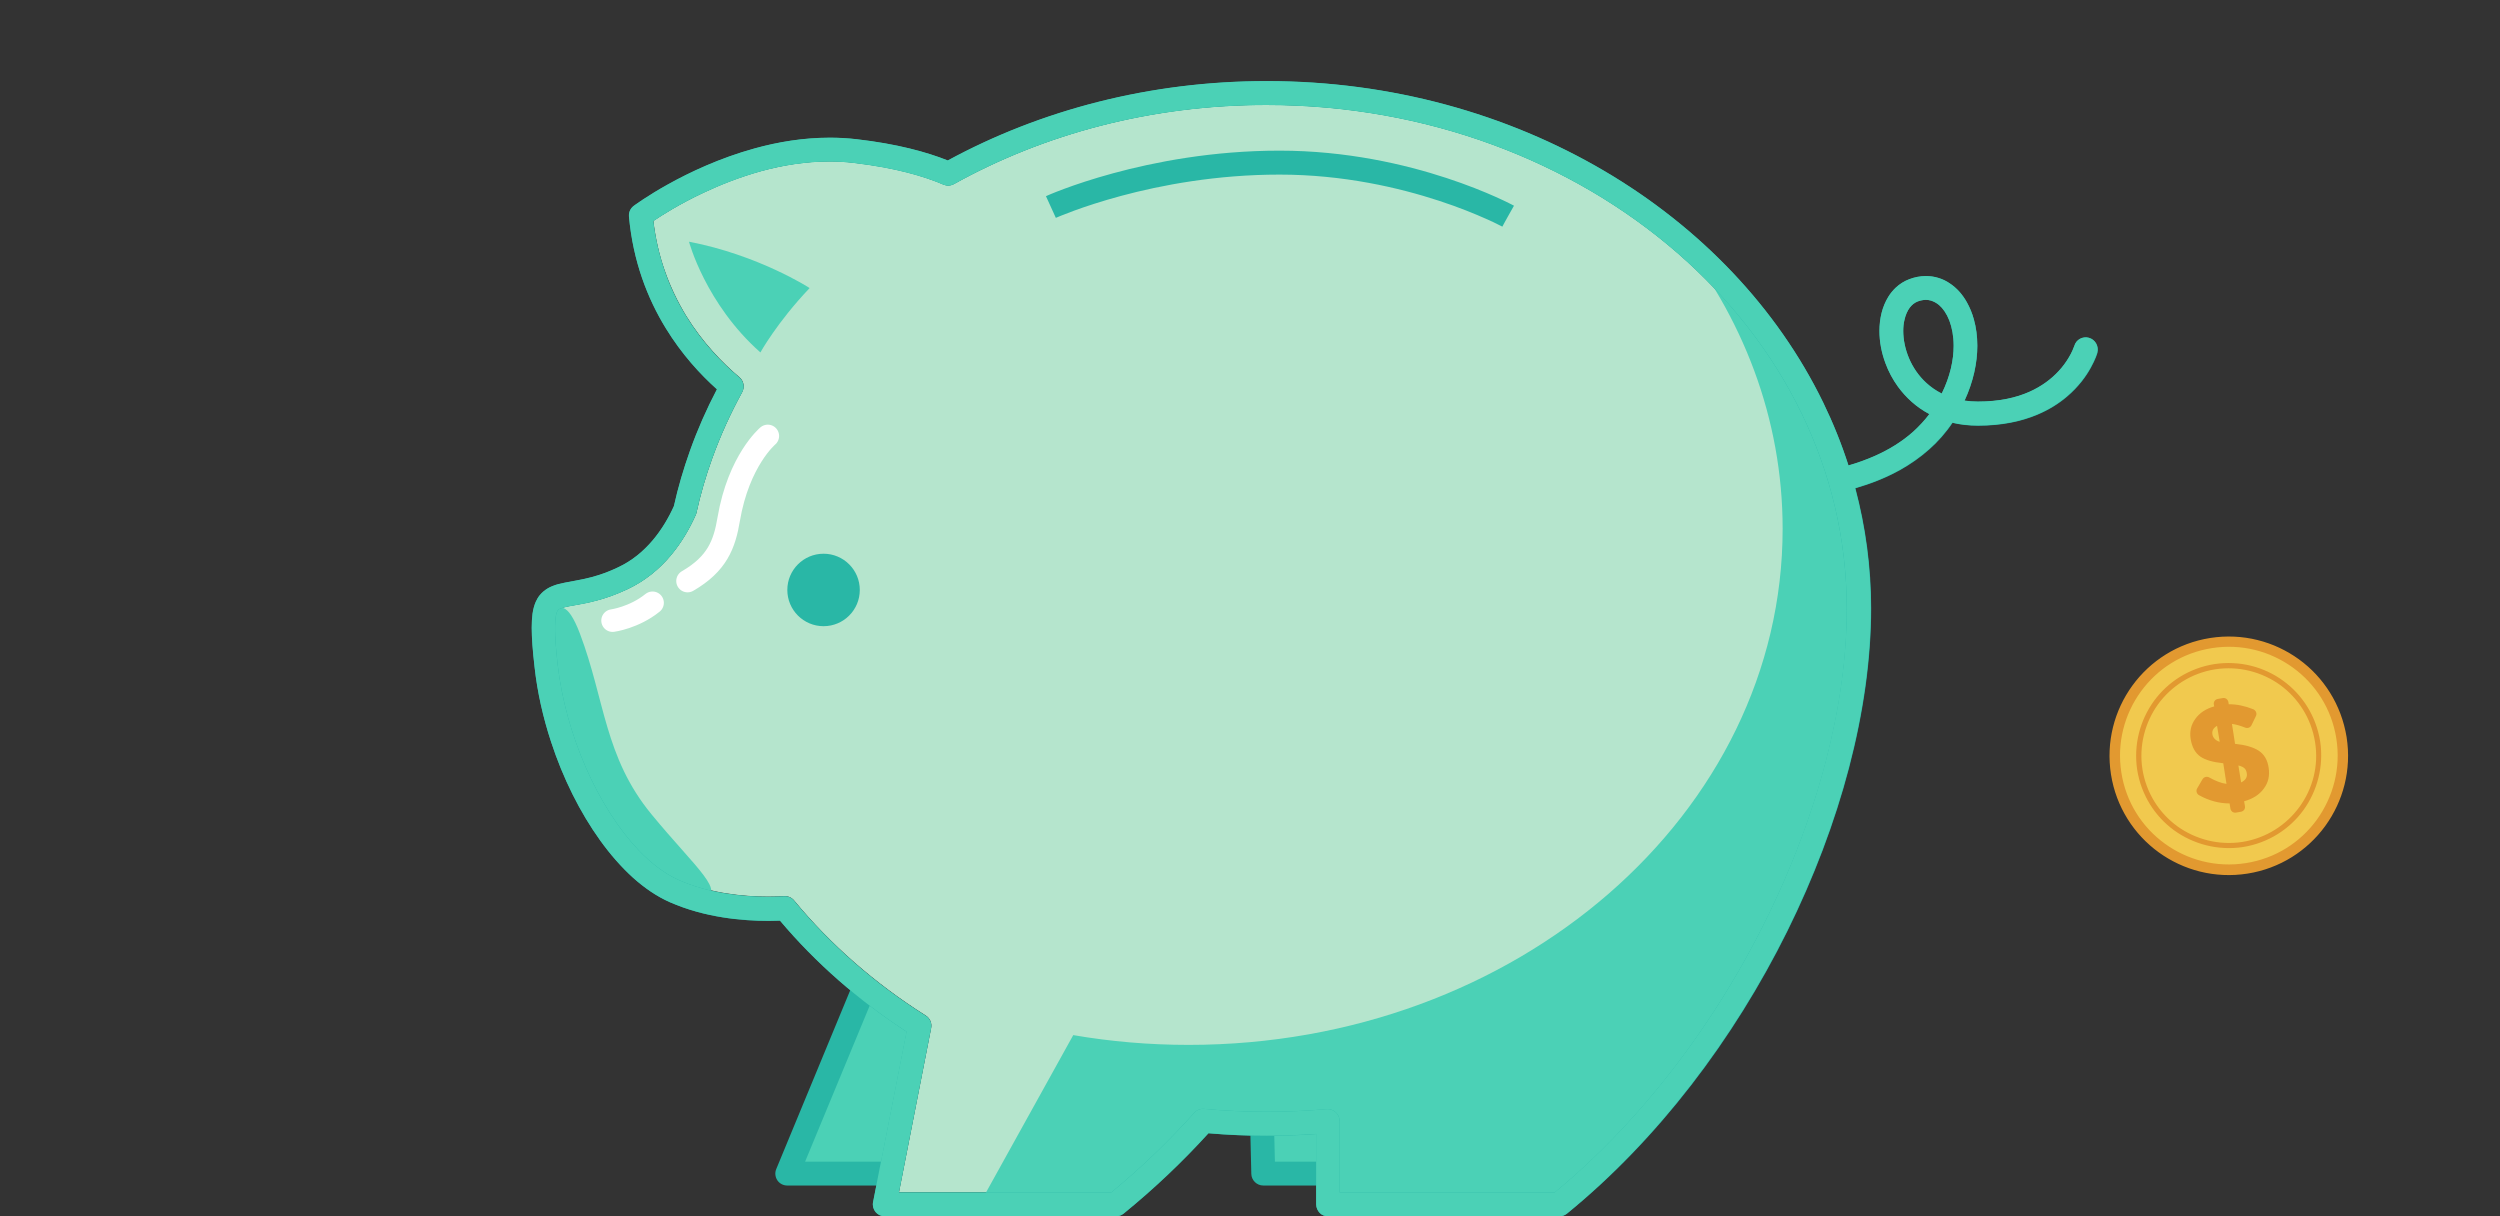 <svg xmlns="http://www.w3.org/2000/svg" viewBox="0 0 2097.6 1020.5"><rect x="0" y="0" width="2097.6" height="1020.5" fill="#333333" stroke="none"/><style>.st0{fill:#b5e5cd}.st1{fill:#4bd1b6}.st2{fill:none}.st3{fill:#f1c94e}.st4{fill:#e29930}.st5{display:none}.st6{stroke:#4bd1b6;stroke-width:20}.st6,.st7,.st8{display:inline;opacity:.22;fill:none;stroke-miterlimit:10;enable-background:new}.st7{stroke-linejoin:round;stroke:#4bd1b6;stroke-width:20}.st8{stroke:#f1c94e;stroke-width:12;stroke-linecap:round;stroke-dasharray:30,30}.st9{fill:#29b7a6}.st10{fill:none;stroke:#fff;stroke-width:19;stroke-linecap:round;stroke-miterlimit:10}.st11{display:inline;fill:#4bd1b6}</style><g id="Calque_1"><path class="st0" d="M1445.3 837.1c39.3-63 69.1-131.4 86.5-198 11.6-44.4 17.8-88 17.8-128.7 0-58.2-13.5-113.5-38-164-24.5-50.4-60.1-96-104.1-134.3-88-76.6-210-124.2-344.9-124.2-96.6 0-186.6 24.4-262.2 66.4-2.7 1.5-6 1.7-8.8.4-16.3-7-40.4-14.2-75.2-18.2-6.8-.8-13.6-1.2-20.3-1.2-19.9 0-39.3 3.2-57.3 8.1-18 4.9-34.5 11.5-48.6 18.2-20 9.4-34.9 18.9-42 23.7 1.8 15 5 28.7 9.4 41.3 4.9 14.1 11.1 26.8 18 38.2 13.9 22.6 30.6 39.7 44.8 51.7 3.7 3.1 4.6 8.3 2.3 12.5-9.8 17.9-18.3 36.6-25.2 55.8-5.3 14.7-9.7 29.8-13.1 45.2-.2.7-.3 1.3-.6 1.9-5.1 11.3-11.9 23.3-21.2 34.3-9.3 11-21 20.9-35.8 27.9-9.7 4.6-18.4 7.6-26 9.6-7.6 2-14.1 3.1-19.3 4.1-3.4.6-6.3 1.1-8.4 1.7-1.2.3-2.1.6-2.8.9-.8.3-1.3.7-1.6.9-.4.3-.6.5-.9 1.1-.4.7-.9 1.9-1.3 4-.5 2.4-.8 5.8-.7 10.2 0 7.3.7 17.4 2.2 30.8 3.2 29.2 11.7 59.4 23.7 86.5 11.9 27.2 27.3 51.5 44 69 11.1 11.7 22.7 20.4 34 25.3 12.9 5.6 26.4 9.2 39.3 11.3 12.9 2.1 25.2 2.8 35.6 2.8 4.9 0 9.4-.2 13.4-.4 3.2-.2 6.3 1.2 8.3 3.6 30.6 37.1 67.9 69.7 110.5 96.6 3.5 2.2 5.3 6.3 4.5 10.4l-27 137.8h178.3c25.8-21.3 48.9-43.7 69.6-66.8 2.1-2.4 5.2-3.6 8.4-3.3 17.2 1.6 34.6 2.4 52.3 2.4 17 0 33.8-.8 50.4-2.2 2.8-.3 5.6.7 7.6 2.6s3.3 4.6 3.3 7.4v59.9h180.4c54.1-44.6 102-101.3 140.7-163.2z"/><path class="st1" d="M455.1 544.2s10.5-68 31.5-12.5 20.5 103.5 60 151.5c37.2 45.3 65.9 67.5 40.5 70.5-25.4 3-109.1-96.4-109.1-96.4l-22.9-113.1zM1062.7 943.8v40.9h50.3v-41z"/><path class="st2" d="M1626.9 255.9c-2.2-1.9-4.5-3.1-6.8-3.7-1.3-.4-2.7-.6-4.2-.6-2.1 0-4.3.4-6.8 1.3-1.4.5-2.6 1.2-3.7 2.1-1.1.9-2.2 1.9-3.1 3.2-1.9 2.5-3.5 6-4.4 10.3-.6 2.8-1 5.9-1 9.2 0 7.1 1.6 15.1 4.8 22.8 3.2 7.6 8.1 14.9 14.6 20.9 3.7 3.4 8 6.4 12.8 8.9 7.1-14.4 10-28.2 10-40.1 0-8.1-1.4-15.3-3.6-21.1-2.2-5.9-5.4-10.4-8.6-13.2z"/><circle class="st3" cx="1870.1" cy="634.1" r="99.3"/><path class="st4" d="M1928.9 553.2c-20.7-15-47.1-22.2-74.5-17.9-27.2 4.3-50.2 19.2-65.3 40-15 20.7-22.2 47.1-17.9 74.5 4.3 27.2 19.2 50.2 40 65.3 20.7 15 47.1 22.2 74.5 17.9 27.2-4.3 50.2-19.2 65.3-40 15-20.7 22.2-47.1 17.9-74.5-4.4-27.3-19.3-50.3-40-65.3zm15 134.6c-13.8 19-34.7 32.5-59.6 36.4-24.9 3.9-49-2.6-68-16.4-19-13.8-32.5-34.7-36.4-59.6-3.9-24.9 2.6-49 16.4-68s34.7-32.5 59.6-36.4c24.9-3.9 49 2.6 68 16.4 19 13.8 32.5 34.7 36.4 59.6s-2.7 49-16.4 68z"/><path class="st4" d="M1857.9 557.2c-21.1 3.4-39 14.9-50.7 31-11.6 16.1-17.2 36.6-14 57.8 3.4 21.1 14.9 39 31 50.7 16.1 11.6 36.6 17.2 57.8 14 21.1-3.4 39-14.9 50.7-31 11.6-16.1 17.2-36.6 14-57.8-3.4-21.1-14.9-39-31-50.7-16-11.7-36.5-17.2-57.8-14zm71.4 119.9c-11.1 15.2-27.9 26.1-47.8 29.3-20 3.1-39.4-2.2-54.6-13.1-15.2-11.1-26.1-27.9-29.3-47.8-3.1-20 2.2-39.4 13.1-54.6 11.1-15.2 27.9-26.1 47.8-29.3 20-3.1 39.4 2.2 54.6 13.1 15.2 11.1 26.1 27.9 29.3 47.8 3.3 20-2 39.4-13.1 54.6z"/><path class="st4" d="M1895.2 629.9c-4.6-3-11.2-4.9-19.9-5.8l-2.6-16.7c3.4.4 7 1.5 11.1 3.1 2 .8 4.3 0 5.3-2l3.7-7.7c1.1-2.2 0-4.7-2.2-5.7-7-2.8-14-4.3-20.6-4.2l-.3-1.8c-.4-2.3-2.4-3.8-4.7-3.4l-4.1.7c-2.3.4-3.8 2.4-3.4 4.7l.3 1.6c-6.9 1.9-12.2 5.4-15.8 10.4-3.7 5-5 10.8-3.9 17.3s3.8 11.4 8.1 14.4 10.7 4.7 19.2 5.6l2.7 17.3c-4.2-.5-9.1-2.4-14.5-5.4-1.9-1.1-4.5-.4-5.6 1.5l-4.5 7.7c-1.2 2-.4 4.6 1.6 5.7 8.3 4.6 16.8 6.9 25.6 6.9l.7 4.3c.4 2.3 2.4 3.8 4.7 3.4l4.1-.7c2.3-.4 3.8-2.4 3.4-4.7l-.7-4.1c7.3-2 12.9-5.6 16.5-10.6 3.8-5 5.1-10.8 4.1-17.5-.9-6.4-3.7-11.3-8.3-14.3zm-32.8-7.5c-3.5-1.1-5.6-3.3-6.1-6.2-.5-3.1.8-5.4 3.9-7.2l2.2 13.4zm18 34.1l-2.3-14.2c2.4.5 4.1 1.4 5.1 2.3s1.6 2.3 1.9 3.9c.7 3.4-.9 6.1-4.7 8z"/><g id="Calque_2" class="st5"><path class="st6" d="M1362 271.1l-106-51 596-201-178 402-187.8-90.3"/><path class="st7" d="M1852 19.1l-365.8 311.7-64.2 123.3-60-183z"/><path class="st8" d="M1384 493.6s-226 204-408 128-196-266-52-240 180 230 36 284-394 88-414-244c-16.1-267.5 224-228 158-2s-452 600.9-452 600.9"/></g><path class="st1" d="M578.1 202.8S592 255 638 295.7c0 0 14-25.3 41.3-54 0-.1-43.1-27.8-101.2-38.9z"/><path class="st9" d="M1049 946.5l.9 38.4c.1 5.4 4.6 9.8 10 9.8h52.1c5.5 0 10-4.5 10-10s-4.5-10-10-10h-42.3l-.7-28.7c-.1-5.5-4.7-9.9-10.2-9.8-5.5.2-9.9 4.8-9.8 10.3z"/><path class="st1" d="M661.1 984.7h85.1l25.6-121-46.9-34.3z"/><path class="st9" d="M715.3 826.2l-64 154.7c-1.3 3.1-.9 6.6.9 9.4 1.9 2.8 5 4.4 8.3 4.4H744c5.5 0 10-4.5 10-10s-4.5-10-10-10h-68.5l58.3-140.8c2.1-5.1-.3-11-5.4-13.1-5.1-2.2-11 .3-13.1 5.4z"/><path class="st1" d="M1548.4 613.9c9.3-33.1 14.3-67.7 14.3-103.3 0-124.6-60.6-236.8-157.5-315.8 57 70.4 90.5 156.2 90.5 248.9 0 239.1-223.2 433-498.4 433-33.1 0-65.5-2.8-96.8-8.2l-79.4 143.2h111.3l75-70.9c18.6 1.8 37.6 2.8 56.8 2.8 14.8 0 29.5-.6 44-1.7l4.7 1.7 1 68.8h179.6l57.4-39.8 104-130 51-99 25.4-81.8v-.1c6.8-15.4 12.5-31.4 17.1-47.8z"/><path class="st9" d="M1752.8 283.5c-5.3-1.5-10.8 1.5-12.3 6.8 0 0-.1.2-.2.5-.5 1.3-1.8 4.9-4.6 9.5-2.1 3.5-4.9 7.5-8.7 11.5-5.7 6.1-13.6 12.3-24.4 17.1-10.9 4.8-24.8 8.1-43 8.1-3.9 0-7.7-.3-11.2-.8 7.4-16 10.7-31.8 10.7-46.1 0-7.9-1-15.3-2.9-22.1-1.4-5.1-3.4-9.9-5.8-14.2-3.6-6.5-8.4-12-14.3-15.9-2.9-2-6.1-3.6-9.5-4.6-3.4-1.1-7-1.6-10.7-1.6-4.6 0-9.3.9-13.8 2.6-4.3 1.6-8.2 4.1-11.4 7.1-2.4 2.3-4.5 4.8-6.2 7.6-2.6 4.2-4.5 8.8-5.7 13.6-1.2 4.8-1.8 9.9-1.8 15.2 0 8.9 1.7 18.2 5.1 27.2 2.5 6.8 6 13.4 10.5 19.6 6.6 9 15.3 17.1 26.3 22.9-4.1 5.4-8.6 10.2-13.4 14.6-9.7 8.7-20.6 15.2-31.7 20.2-7.8 3.5-15.5 6.2-22.8 8.3-5.8-18.1-12.9-35.7-21.2-52.8-38.7-79.5-103.1-147-184-194.5s-178.2-75.2-282.9-75.2c-98.2 0-189.9 24.4-267.6 66.6-18.1-7.2-42.7-13.9-76.3-17.8-7.6-.9-15.2-1.3-22.7-1.3-22.2 0-43.6 3.6-63.1 9-29.3 8.1-54.4 20-72.4 30-18 10-28.7 18-29 18.2-2.8 2.1-4.3 5.4-4 8.9 3.4 37.7 15.6 68.9 30.9 93.8 13.3 21.7 28.8 38.6 42.9 51.2-8.7 16.6-16.3 33.8-22.6 51.5-5.4 15.2-10 30.7-13.5 46.5-4.4 9.8-10.3 19.8-17.8 28.7-7.8 9.2-17.3 17.2-29.1 22.7-11.1 5.3-20.4 8-28.3 9.7-6 1.3-11.2 2.1-16.1 3.1-3.7.7-7.2 1.5-10.8 3-1.3.5-2.7 1.2-4 2-2.3 1.4-4.5 3.2-6.4 5.5-1.4 1.7-2.5 3.6-3.4 5.6-1.3 3-2.2 6.3-2.7 9.9-.5 3.6-.7 7.5-.7 11.9 0 8.6.8 19.2 2.4 33 2.3 21 7.1 42.2 13.8 62.6 10 30.6 24.3 59.3 41.3 82.9 8.5 11.8 17.7 22.3 27.4 31.1 9.8 8.8 20.1 15.8 30.9 20.6 14.8 6.5 29.9 10.4 44.2 12.7 14.2 2.3 27.6 3 38.8 3 3.4 0 6.5-.1 9.5-.2 29.9 35.5 65.8 66.9 106.2 93.2l-28.1 143c-.6 2.9.2 6 2.1 8.3s4.7 3.6 7.7 3.6h194c2.3 0 4.5-.8 6.3-2.2 26.4-21.5 50-44.1 71.3-67.5 16.2 1.4 32.5 2.1 49.1 2.1 13.9 0 27.7-.5 41.3-1.5v59.1c0 2.6 1.1 5.2 2.9 7.1s4.4 2.9 7.1 2.9h194c2.3 0 4.5-.8 6.3-2.2 76.6-62.3 140.3-146.8 184.9-236.8 22.3-45 39.9-91.5 51.9-137.3 12-45.8 18.5-91.1 18.5-133.8 0-34.7-4.6-68.4-13.2-100.8 11.9-3.4 25-8.3 37.9-15.5 8.3-4.7 16.6-10.4 24.2-17.2 7.1-6.3 13.7-13.7 19.4-22.2 6.7 1.6 13.9 2.4 21.5 2.4 19.9 0 36.4-3.6 49.7-9.2 10-4.2 18.2-9.5 24.8-15.1 9.9-8.4 16.3-17.4 20.1-24.4 3.9-7 5.4-12 5.5-12.5 1.3-5.4-1.8-11-7.1-12.5zm-220.9 355.6c-17.5 66.6-47.2 135-86.5 198-38.7 62-86.6 118.6-140.9 163.4H1124v-59.9c0-2.8-1.2-5.5-3.3-7.4s-4.8-2.8-7.6-2.6c-16.6 1.5-33.4 2.2-50.4 2.2-17.7 0-35.1-.8-52.3-2.4-3.2-.3-6.3.9-8.4 3.3-20.7 23.1-43.8 45.5-69.6 66.8H754.2l27-137.8c.8-4.1-1-8.2-4.5-10.4-42.6-26.8-79.9-59.5-110.5-96.6-2-2.5-5.1-3.8-8.3-3.6-3.9.2-8.4.4-13.4.4-10.3 0-22.6-.7-35.6-2.8-12.9-2.1-26.5-5.6-39.3-11.3-11.2-4.9-22.9-13.6-34-25.3-16.7-17.6-32.1-41.8-44-69-11.9-27.2-20.4-57.3-23.7-86.5-1.5-13.4-2.2-23.5-2.2-30.8 0-4.5.3-7.9.7-10.2.4-2.1.9-3.3 1.3-4 .3-.6.6-.8.9-1.1.3-.3.8-.6 1.6-.9.7-.3 1.6-.6 2.8-.9 2.1-.6 4.9-1.1 8.4-1.7 5.2-.9 11.7-2 19.3-4.1 7.6-2 16.3-5 26-9.6 14.7-7 26.5-16.9 35.8-27.9 9.3-11 16.1-22.9 21.2-34.3.3-.7.5-1.2.6-1.9 3.4-15.4 7.8-30.5 13.1-45.2 6.9-19.2 15.3-37.8 25.2-55.8 2.3-4.2 1.3-9.4-2.3-12.5-14.3-12-31-29.1-44.8-51.7-6.9-11.3-13.2-24-18-38.2-4.3-12.6-7.6-26.3-9.4-41.3 7.1-4.8 22-14.3 42-23.7 14.1-6.6 30.6-13.2 48.6-18.2 18-4.9 37.4-8.1 57.3-8.1 6.7 0 13.5.4 20.3 1.2 34.8 4.1 58.9 11.2 75.2 18.2 2.9 1.2 6.1 1.1 8.8-.4 75.6-42 165.6-66.4 262.2-66.4 134.9 0 256.8 47.6 344.9 124.2 44 38.3 79.6 83.8 104.1 134.3 24.5 50.5 38 105.8 38 164 .2 40.4-6 84.1-17.6 128.5zm69.8-338.6c-3.2-7.6-4.8-15.6-4.8-22.8 0-3.3.3-6.4 1-9.2.9-4.2 2.5-7.7 4.4-10.3 1-1.3 2-2.3 3.1-3.2 1.1-.9 2.3-1.5 3.7-2.1 2.5-.9 4.8-1.3 6.8-1.3 1.5 0 2.8.2 4.2.6 2.3.7 4.6 1.9 6.8 3.7 3.3 2.8 6.4 7.2 8.7 13.1 2.2 5.8 3.6 13 3.6 21.1 0 11.9-2.9 25.7-10 40.1-4.8-2.5-9.1-5.5-12.8-8.9-6.6-5.9-11.5-13.2-14.7-20.8z"/><circle class="st9" cx="691" cy="495" r="30.4"/><g><path class="st9" d="M1270.3 172.6c-.4-.2-21.5-11.7-56.5-23.2s-84-23-140.2-23c-56 0-104.8 9.5-139.7 19-34.9 9.5-55.9 19-56.3 19.2l8.3 18.2-4-8.7 4 8.7-4-8.7 4 8.7c1-.4 21.5-9.5 55-18.5s79.9-17.8 132.7-17.8c53.5 0 100.4 11 133.9 22 16.8 5.5 30.1 11 39.3 15.1 4.6 2 8.1 3.7 10.4 4.9 1.2.6 2.1 1 2.6 1.3.3.2.5.3.6.3l.1.1 2-3.6-2 3.6 2-3.6-2 3.6 4.5-8.2-4.5 8.1 4.5-8.2-4.5 8.1 9.8-17.4z"/></g><path class="st10" d="M644.2 365.8s-24.4 20.4-32.8 69.9c-3.5 20.9-9.6 37.4-34.5 51.8M514 520.7s18-2.4 33.5-14.9"/></g><path class="st5 st11" d="M1499.3 781.4c22.3-45 39.9-91.5 51.9-137.3 12-45.8 18.5-91.1 18.5-133.8 0-34.7-4.6-68.4-13.2-100.8 11.9-3.4 25-8.3 37.9-15.5 8.3-4.7 16.6-10.4 24.2-17.2 7.1-6.3 13.7-13.7 19.4-22.2 6.7 1.6 13.9 2.4 21.5 2.4 19.9 0 36.4-3.6 49.7-9.2 10-4.2 18.2-9.5 24.8-15.1 9.9-8.4 16.3-17.4 20.1-24.4 3.9-7 5.4-12 5.5-12.5 1.5-5.3-1.5-10.8-6.9-12.4-5.3-1.5-10.8 1.5-12.3 6.8 0 0-.1.2-.2.5-.5 1.3-1.8 4.9-4.6 9.5-2.1 3.5-4.9 7.5-8.7 11.5-5.7 6.1-13.6 12.3-24.4 17.1-10.9 4.8-24.8 8.1-43 8.1-3.9 0-7.7-.3-11.2-.8 7.4-16 10.7-31.8 10.7-46.1 0-7.9-1-15.3-2.9-22.1-1.4-5.1-3.4-9.9-5.8-14.2-3.6-6.5-8.4-12-14.3-15.9-2.9-2-6.1-3.6-9.5-4.6-3.4-1.1-7-1.6-10.7-1.6-4.6 0-9.3.9-13.8 2.6-4.3 1.6-8.2 4.1-11.4 7.1-2.4 2.3-4.5 4.8-6.2 7.6-2.6 4.2-4.5 8.8-5.7 13.6-1.2 4.8-1.8 9.9-1.8 15.2 0 8.9 1.7 18.2 5.1 27.2 2.5 6.8 6 13.4 10.5 19.6 6.6 9 15.3 17.1 26.3 22.9-4.1 5.4-8.6 10.2-13.4 14.6-9.7 8.7-20.6 15.2-31.7 20.2-7.8 3.5-15.5 6.2-22.8 8.3-5.8-18.1-12.9-35.7-21.2-52.8-38.7-79.5-103.1-147-184-194.5S1167.5 68 1062.8 68c-98.2 0-189.9 24.4-267.6 66.6-18.1-7.2-42.7-13.9-76.3-17.8-7.6-.9-15.2-1.3-22.7-1.3-22.2 0-43.6 3.6-63.1 9-29.3 8.1-54.4 20-72.4 30-18 10-28.7 18-29 18.2-2.8 2.1-4.3 5.4-4 8.9 3.4 37.7 15.6 68.9 30.9 93.8 13.3 21.7 28.8 38.6 42.9 51.2-8.7 16.6-16.3 33.8-22.6 51.5-5.4 15.2-10 30.7-13.5 46.5-4.4 9.8-10.3 19.8-17.8 28.7-7.8 9.2-17.3 17.2-29.1 22.7-11.1 5.3-20.4 8-28.3 9.7-6 1.3-11.2 2.1-16.1 3.1-3.7.7-7.2 1.5-10.8 3-1.3.5-2.7 1.2-4 2-2.3 1.4-4.5 3.2-6.4 5.5-1.4 1.7-2.5 3.6-3.4 5.6-1.3 3-2.2 6.3-2.7 9.9-.5 3.6-.7 7.5-.7 11.9 0 8.6.8 19.2 2.4 33 2.3 21 7.1 42.2 13.8 62.6 10 30.6 24.3 59.3 41.3 82.9 8.5 11.8 17.7 22.3 27.4 31.1 9.8 8.8 20.1 15.8 30.9 20.6 14.8 6.5 29.9 10.4 44.2 12.7 14.2 2.3 27.6 3 38.8 3 3.4 0 6.5-.1 9.5-.2 29.9 35.5 65.8 66.9 106.2 93.2l-28.1 143c-.6 2.9.2 6 2.1 8.3s4.7 3.6 7.7 3.6h194c2.3 0 4.5-.8 6.3-2.2 26.4-21.5 50-44.1 71.3-67.5 16.2 1.4 32.5 2.1 49.1 2.1 13.9 0 27.7-.5 41.3-1.5v59.1c0 2.6 1.1 5.2 2.9 7.1s4.4 2.9 7.1 2.9h194c2.3 0 4.5-.8 6.3-2.2 76.3-62.4 140-146.8 184.7-236.9zm117-460c-6.5-6-11.4-13.3-14.6-20.9-3.2-7.6-4.8-15.6-4.8-22.8 0-3.3.3-6.4 1-9.2.9-4.2 2.5-7.7 4.4-10.3 1-1.3 2-2.3 3.1-3.2 1.1-.9 2.3-1.5 3.7-2.1 2.5-.9 4.8-1.3 6.8-1.3 1.5 0 2.8.2 4.2.6 2.3.7 4.6 1.9 6.8 3.7 3.3 2.8 6.4 7.2 8.7 13.1 2.2 5.8 3.6 13 3.6 21.1 0 11.9-2.9 25.7-10 40.1-4.9-2.4-9.2-5.4-12.9-8.8zm-311.9 679.1H1124v-59.9c0-2.8-1.2-5.5-3.3-7.4s-4.8-2.8-7.6-2.6c-16.6 1.5-33.4 2.2-50.4 2.2-17.7 0-35.1-.8-52.3-2.4-3.2-.3-6.3.9-8.4 3.3-20.7 23.1-43.8 45.5-69.6 66.8H754.2l27-137.8c.8-4.1-1-8.2-4.5-10.4-42.6-26.8-79.9-59.5-110.5-96.6-2-2.5-5.1-3.8-8.3-3.6-3.9.2-8.4.4-13.4.4-10.3 0-22.6-.7-35.6-2.8-12.9-2.1-26.5-5.6-39.3-11.3-11.2-4.9-22.9-13.6-34-25.3-16.7-17.6-32.1-41.8-44-69-11.9-27.2-20.4-57.3-23.7-86.5-1.5-13.4-2.2-23.5-2.2-30.8 0-4.5.3-7.9.7-10.2.4-2.1.9-3.3 1.3-4 .3-.6.6-.8.9-1.1.3-.3.8-.6 1.6-.9.7-.3 1.6-.6 2.8-.9 2.1-.6 4.9-1.1 8.4-1.7 5.2-.9 11.7-2 19.3-4.1 7.6-2 16.3-5 26-9.6 14.7-7 26.5-16.9 35.8-27.9 9.3-11 16.1-22.9 21.2-34.3.3-.7.5-1.2.6-1.9 3.4-15.4 7.8-30.5 13.1-45.2 6.9-19.2 15.3-37.8 25.2-55.8 2.3-4.2 1.3-9.4-2.3-12.5-14.3-12-31-29.1-44.8-51.7-6.9-11.3-13.2-24-18-38.2-4.3-12.6-7.6-26.3-9.4-41.3 7.1-4.8 22-14.3 42-23.7 14.1-6.6 30.6-13.2 48.6-18.2 18-4.9 37.4-8.1 57.3-8.1 6.7 0 13.5.4 20.3 1.2 34.8 4.1 58.9 11.2 75.2 18.2 2.9 1.2 6.1 1.1 8.8-.4 75.6-42 165.6-66.4 262.2-66.4 134.9 0 256.8 47.6 344.9 124.2 44 38.3 79.6 83.8 104.1 134.3 24.5 50.5 38 105.8 38 164 0 40.6-6.2 84.3-17.8 128.7-17.5 66.6-47.2 135-86.5 198-38.6 61.7-86.5 118.4-140.8 163.2z" id="Calque_2_1_"/></svg>